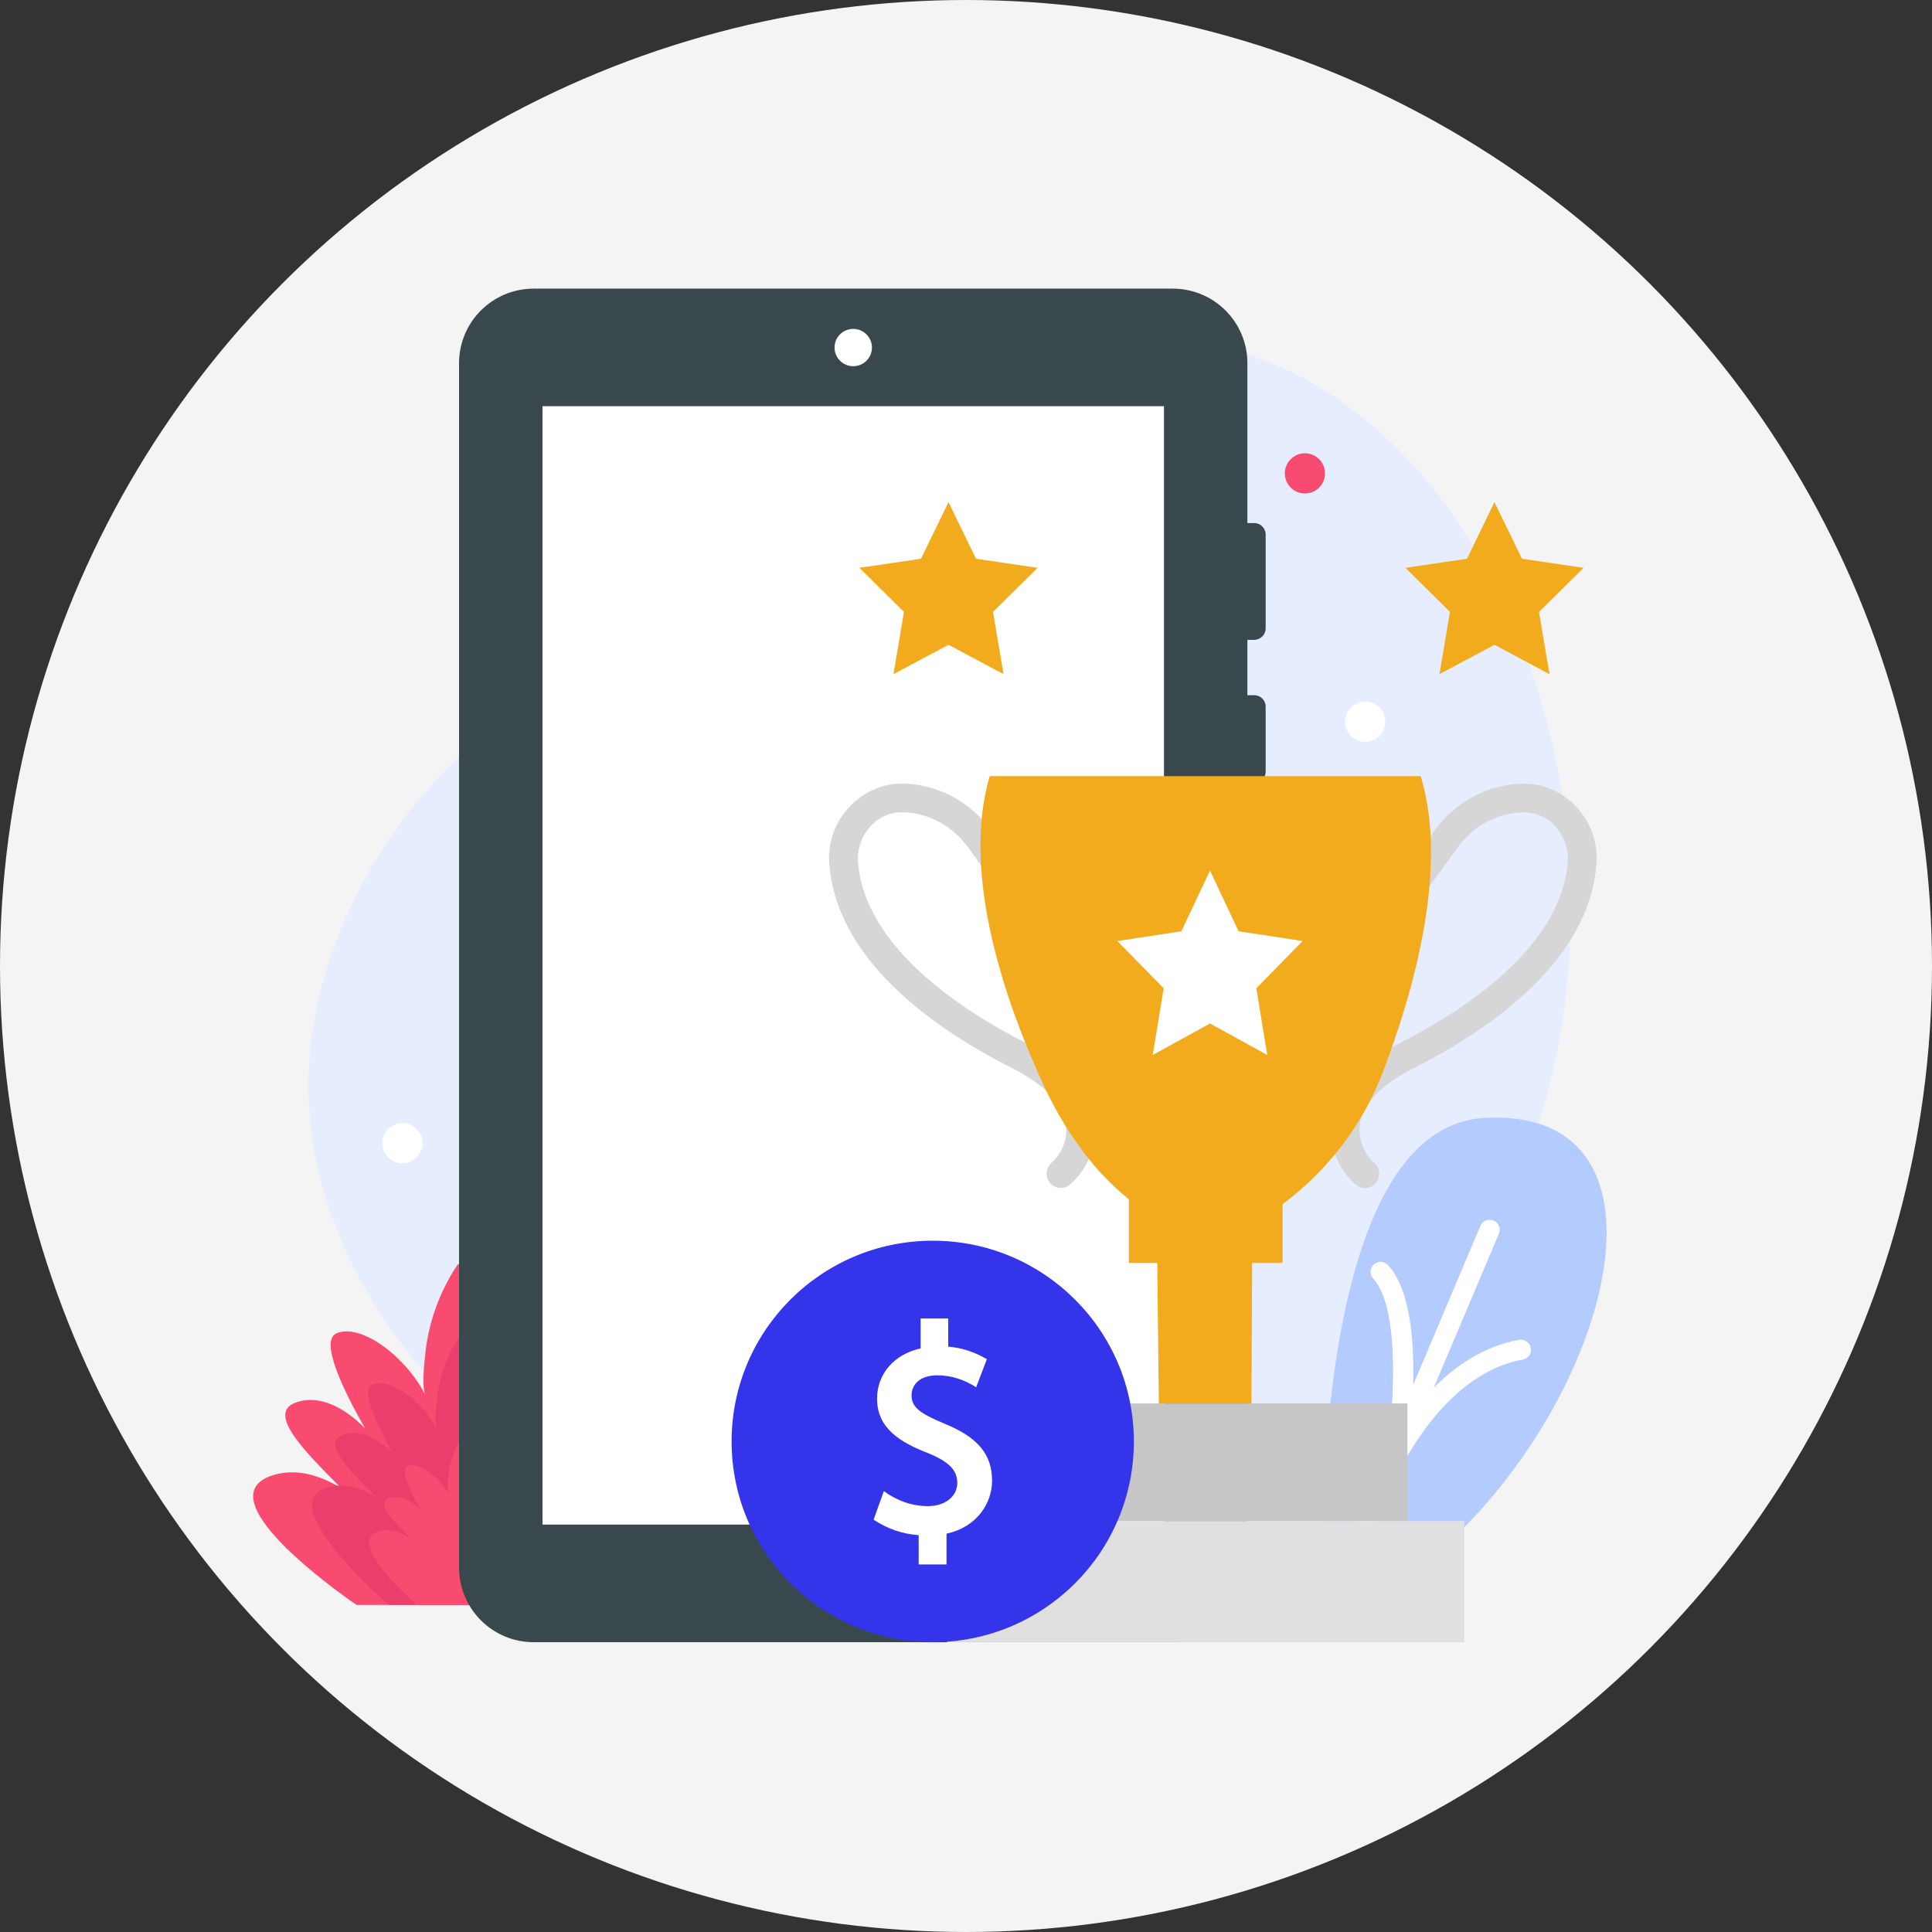 <?xml version="1.0" encoding="UTF-8"?>
<svg id="Layer_2" data-name="Layer 2" xmlns="http://www.w3.org/2000/svg" viewBox="0 0 445.32 445.32">
  <rect x="0" y="0" width="445.32" height="445.32" fill="#333333" stroke="none"/>
  <defs>
    <style>
      .cls-1 {
        fill: #39484c;
      }

      .cls-2 {
        fill: #f4f4f4;
      }

      .cls-3 {
        fill: #fff;
      }

      .cls-4 {
        fill: #f2ab1d;
      }

      .cls-5 {
        fill: #ea3f6c;
      }

      .cls-6 {
        fill: #d6d6d6;
      }

      .cls-7 {
        fill: #e6edff;
      }

      .cls-8 {
        fill: #e0e0e0;
      }

      .cls-9 {
        fill: #b3cbff;
      }

      .cls-10 {
        fill: #3434ea;
      }

      .cls-11 {
        fill: #f94b70;
      }

      .cls-12 {
        fill: #c6c6c6;
      }
    </style>
  </defs>
  <g id="Layer_1-2" data-name="Layer 1">
    <circle class="cls-2" cx="222.66" cy="222.66" r="222.66"/>
    <g>
      <g>
        <g>
          <path class="cls-7" d="m326.18,310.34c-36.15,42.24-107.84,71.23-171.45,46.51-45.6-17.73-87.64-63.57-83.32-113.9,2.74-31.9,24.31-68,56.64-83.84,25.45-12.46,47.35-7.37,61.3-25.9,12.26-16.28,2.23-29.36,12.64-42.34,16.46-20.52,67.5-20.2,98.69-3.53,61.75,33.02,88.33,149.59,25.5,223.01Z"/>
          <circle class="cls-3" cx="92.76" cy="263.5" r="4.63"/>
          <circle class="cls-3" cx="314.67" cy="166.35" r="4.63"/>
          <circle class="cls-11" cx="300.78" cy="109.11" r="4.63"/>
        </g>
        <g>
          <path class="cls-11" d="m152.88,339.99c-5.99-1.82-12.02.53-17.16,4,8.81-8.8,18.35-18.08,11.62-20.65-5.74-2.19-11.83,1.49-16.11,5.89,4.92-8.61,10.64-20.3,6.5-21.95-5.62-2.25-15.72,5.27-20.28,14.02.53-1.78.31-5.62-.13-9.54-.8-7.05-3.24-13.81-7.09-19.77-1.2-1.84-3.89-1.84-5.09,0-3.86,5.95-6.3,12.72-7.09,19.77-.44,3.92-.66,7.76-.13,9.54-4.56-8.75-14.66-16.27-20.28-14.02-4.13,1.65,1.58,13.34,6.5,21.95-4.28-4.4-10.36-8.08-16.11-5.89-6.48,2.47,2.11,11.17,10.62,19.66-4.78-2.9-10.22-4.64-15.61-3.01-17.37,5.26,19.15,29.94,19.15,29.94h51.57s36.52-24.67,19.15-29.94h0Z"/>
          <path class="cls-5" d="m140.59,342.87c-4.35-1.32-8.73.39-12.47,2.9,6.4-6.39,13.33-13.14,8.44-15-4.17-1.59-8.6,1.08-11.7,4.28,3.57-6.25,7.73-14.75,4.72-15.95-4.08-1.63-11.42,3.83-14.74,10.19.38-1.29.22-4.08-.1-6.93-.58-5.12-2.35-10.04-5.15-14.36-.87-1.34-2.83-1.34-3.7,0-2.8,4.33-4.57,9.24-5.15,14.36-.32,2.85-.48,5.64-.1,6.93-3.31-6.36-10.65-11.82-14.74-10.19-3,1.2,1.15,9.69,4.72,15.95-3.11-3.2-7.53-5.87-11.7-4.28-4.71,1.79,1.54,8.11,7.72,14.28-3.47-2.11-7.42-3.37-11.34-2.19-12.62,3.83,14.28,27.05,14.28,27.05h37.46s26.16-23.23,13.54-27.05h0Z"/>
          <path class="cls-11" d="m128.64,352.99c-2.76-.84-5.53.25-7.9,1.84,4.06-4.05,8.45-8.32,5.35-9.51-2.64-1.01-5.45.68-7.42,2.71,2.26-3.96,4.9-9.34,2.99-10.1-2.59-1.03-7.24,2.43-9.34,6.46.24-.82.14-2.59-.06-4.39-.37-3.24-1.49-6.36-3.27-9.1-.55-.85-1.79-.85-2.34,0-1.78,2.74-2.9,5.85-3.27,9.1-.2,1.81-.3,3.57-.06,4.39-2.1-4.03-6.75-7.49-9.34-6.46-1.9.76.73,6.14,2.99,10.1-1.97-2.03-4.77-3.72-7.42-2.71-2.98,1.14.97,5.14,4.89,9.05-2.2-1.33-4.7-2.14-7.19-1.38-8,2.42,8.84,16.93,8.84,16.93h23.74s16.79-14.5,8.79-16.93Z"/>
        </g>
        <g>
          <path class="cls-9" d="m304.97,374.26s-5.8-114.61,37.53-116.61c55.94-2.59,19.29,94.77-37.53,116.61Z"/>
          <path class="cls-3" d="m352.84,310.71c-.22-1.26-1.43-2.1-2.68-1.88-8,1.41-14.57,5.91-19.69,11.04l15.02-35.51c.5-1.18-.05-2.53-1.23-3.03-1.18-.5-2.53.05-3.03,1.23l-15.51,36.69c.28-9.9-.59-22.08-5.81-27.67-.87-.93-2.34-.98-3.27-.11-.93.87-.98,2.34-.11,3.27,6.28,6.73,4.64,29.55,3.43,38.13l-17.12,40.49c-.5,1.18.05,2.53,1.23,3.03.29.12.6.18.9.18.9,0,1.76-.53,2.13-1.41l14.29-33.8c.1-.25,10.61-24.62,29.57-27.97,1.26-.22,2.1-1.42,1.88-2.68h0Z"/>
        </g>
      </g>
      <g>
        <g>
          <path class="cls-1" d="m289.09,147.47c1.46,0,2.64-1.18,2.64-2.64v-21.62c0-1.46-1.18-2.64-2.64-2.64h-1.57v-36.85c0-9.49-7.7-17.19-17.2-17.19H123.01c-9.5,0-17.2,7.69-17.2,17.19v277.61c0,9.49,7.7,17.19,17.2,17.19h147.31c9.5,0,17.2-7.69,17.2-17.19v-180.8h1.57c1.46,0,2.64-1.18,2.64-2.64v-15.01c0-1.46-1.18-2.64-2.64-2.64h-1.57v-12.75h1.56Z"/>
          <path class="cls-3" d="m125.04,93.63h143.25v257.78H125.04V93.63Z"/>
          <ellipse class="cls-3" cx="196.67" cy="80.11" rx="4.31" ry="4.3"/>
        </g>
        <g>
          <g>
            <path class="cls-12" d="m231.42,323.5h92.99v27.08h-92.99v-27.08Z"/>
            <path class="cls-8" d="m218.3,350.58h119.22v27.93h-119.22v-27.93Z"/>
          </g>
          <g>
            <path class="cls-6" d="m314.6,273.83c-.79,0-1.58-.28-2.21-.85-3.5-3.15-5.5-7.44-5.65-12.08-.31-9.72,8.07-16.51,15.98-20.52,13.93-7.06,37.46-21.92,38.68-42.16.1-5.77-4.28-11.05-10.17-10.98-5.91.03-11.62,3.06-15.26,8.11l-7.76,10.72c-1.07,1.48-3.14,1.81-4.61.74-1.48-1.07-1.81-3.14-.74-4.61l7.76-10.72c4.87-6.75,12.57-10.8,20.58-10.84,9.44-.11,17.3,8.4,16.81,17.87-1.27,22.42-23.7,38.35-42.29,47.78-5.4,2.74-12.58,7.54-12.36,14.42.09,2.83,1.32,5.45,3.47,7.38,2.14,1.92.89,5.76-2.21,5.76h0Z"/>
            <path class="cls-6" d="m244.53,273.83c-3.1,0-4.35-3.84-2.21-5.76,2.14-1.93,3.38-4.55,3.46-7.38.22-6.88-6.97-11.68-12.37-14.42-18.59-9.42-41.02-25.36-42.29-47.78-.54-9.49,7.41-17.94,16.81-17.87,8.01.04,15.71,4.1,20.58,10.85l5.7,7.9c1.07,1.48.74,3.55-.74,4.61-1.48,1.07-3.55.74-4.61-.74l-5.7-7.9c-3.64-5.04-9.35-8.08-15.26-8.11-5.89-.03-10.27,5.18-10.17,10.98,1.21,20.25,24.74,35.1,38.67,42.16,7.92,4.01,16.29,10.8,15.98,20.52-.15,4.65-2.15,8.94-5.65,12.08-.63.57-1.42.85-2.21.85h0Z"/>
            <path class="cls-4" d="m327.47,178.9h-99.34c-6.71,22.71,3.73,52.27,12.17,70.7,4.55,9.95,11.14,19.83,19.9,26.84v14.67h6.54l.37,32.4h21.35l.15-32.4h7.02v-13.54c10.46-7.83,18.42-18.26,22.99-30.16,7.21-18.78,15.34-47.27,8.85-68.51h0Z"/>
          </g>
          <path class="cls-3" d="m278.9,235.91l13.2,7.26-2.52-15.38,10.68-10.89-14.76-2.24-6.6-13.99-6.6,13.99-14.76,2.24,10.68,10.89-2.52,15.38,13.2-7.26Z"/>
        </g>
        <g>
          <ellipse class="cls-10" cx="214.99" cy="332.25" rx="46.36" ry="46.27"/>
          <path class="cls-3" d="m217.66,328.13c-5.86-2.42-7.55-3.89-7.55-6.53,0-2.12,1.55-4.59,5.93-4.59,3.22,0,6.3,1.01,8.96,2.76l2.46-6.48c-2.7-1.62-5.76-2.65-8.9-2.89v-6.49h-6.36v6.89c-6.11,1.35-10.04,5.88-10.04,11.6,0,6.98,5.61,10.14,11.67,12.51,4.84,1.96,6.82,3.95,6.82,6.86,0,3.17-2.79,5.39-6.79,5.39-3.66,0-7.22-1.3-10.14-3.46l-2.36,6.58c3.09,2.07,6.65,3.31,10.39,3.57v6.75h6.42v-7.09c7.25-1.6,10.5-7.25,10.5-12.2,0-6.1-3.29-10.04-11-13.17h0Z"/>
        </g>
        <path class="cls-4" d="m218.62,148.62l12.69,6.77-2.42-14.35,10.27-10.16-14.19-2.09-6.34-13.05-6.35,13.05-14.19,2.09,10.27,10.16-2.42,14.35,12.69-6.77Z"/>
        <path class="cls-4" d="m344.46,148.62l12.69,6.77-2.42-14.35,10.27-10.16-14.19-2.09-6.34-13.05-6.34,13.05-14.19,2.09,10.27,10.16-2.42,14.35,12.69-6.77Z"/>
      </g>
    </g>
  </g>
</svg>